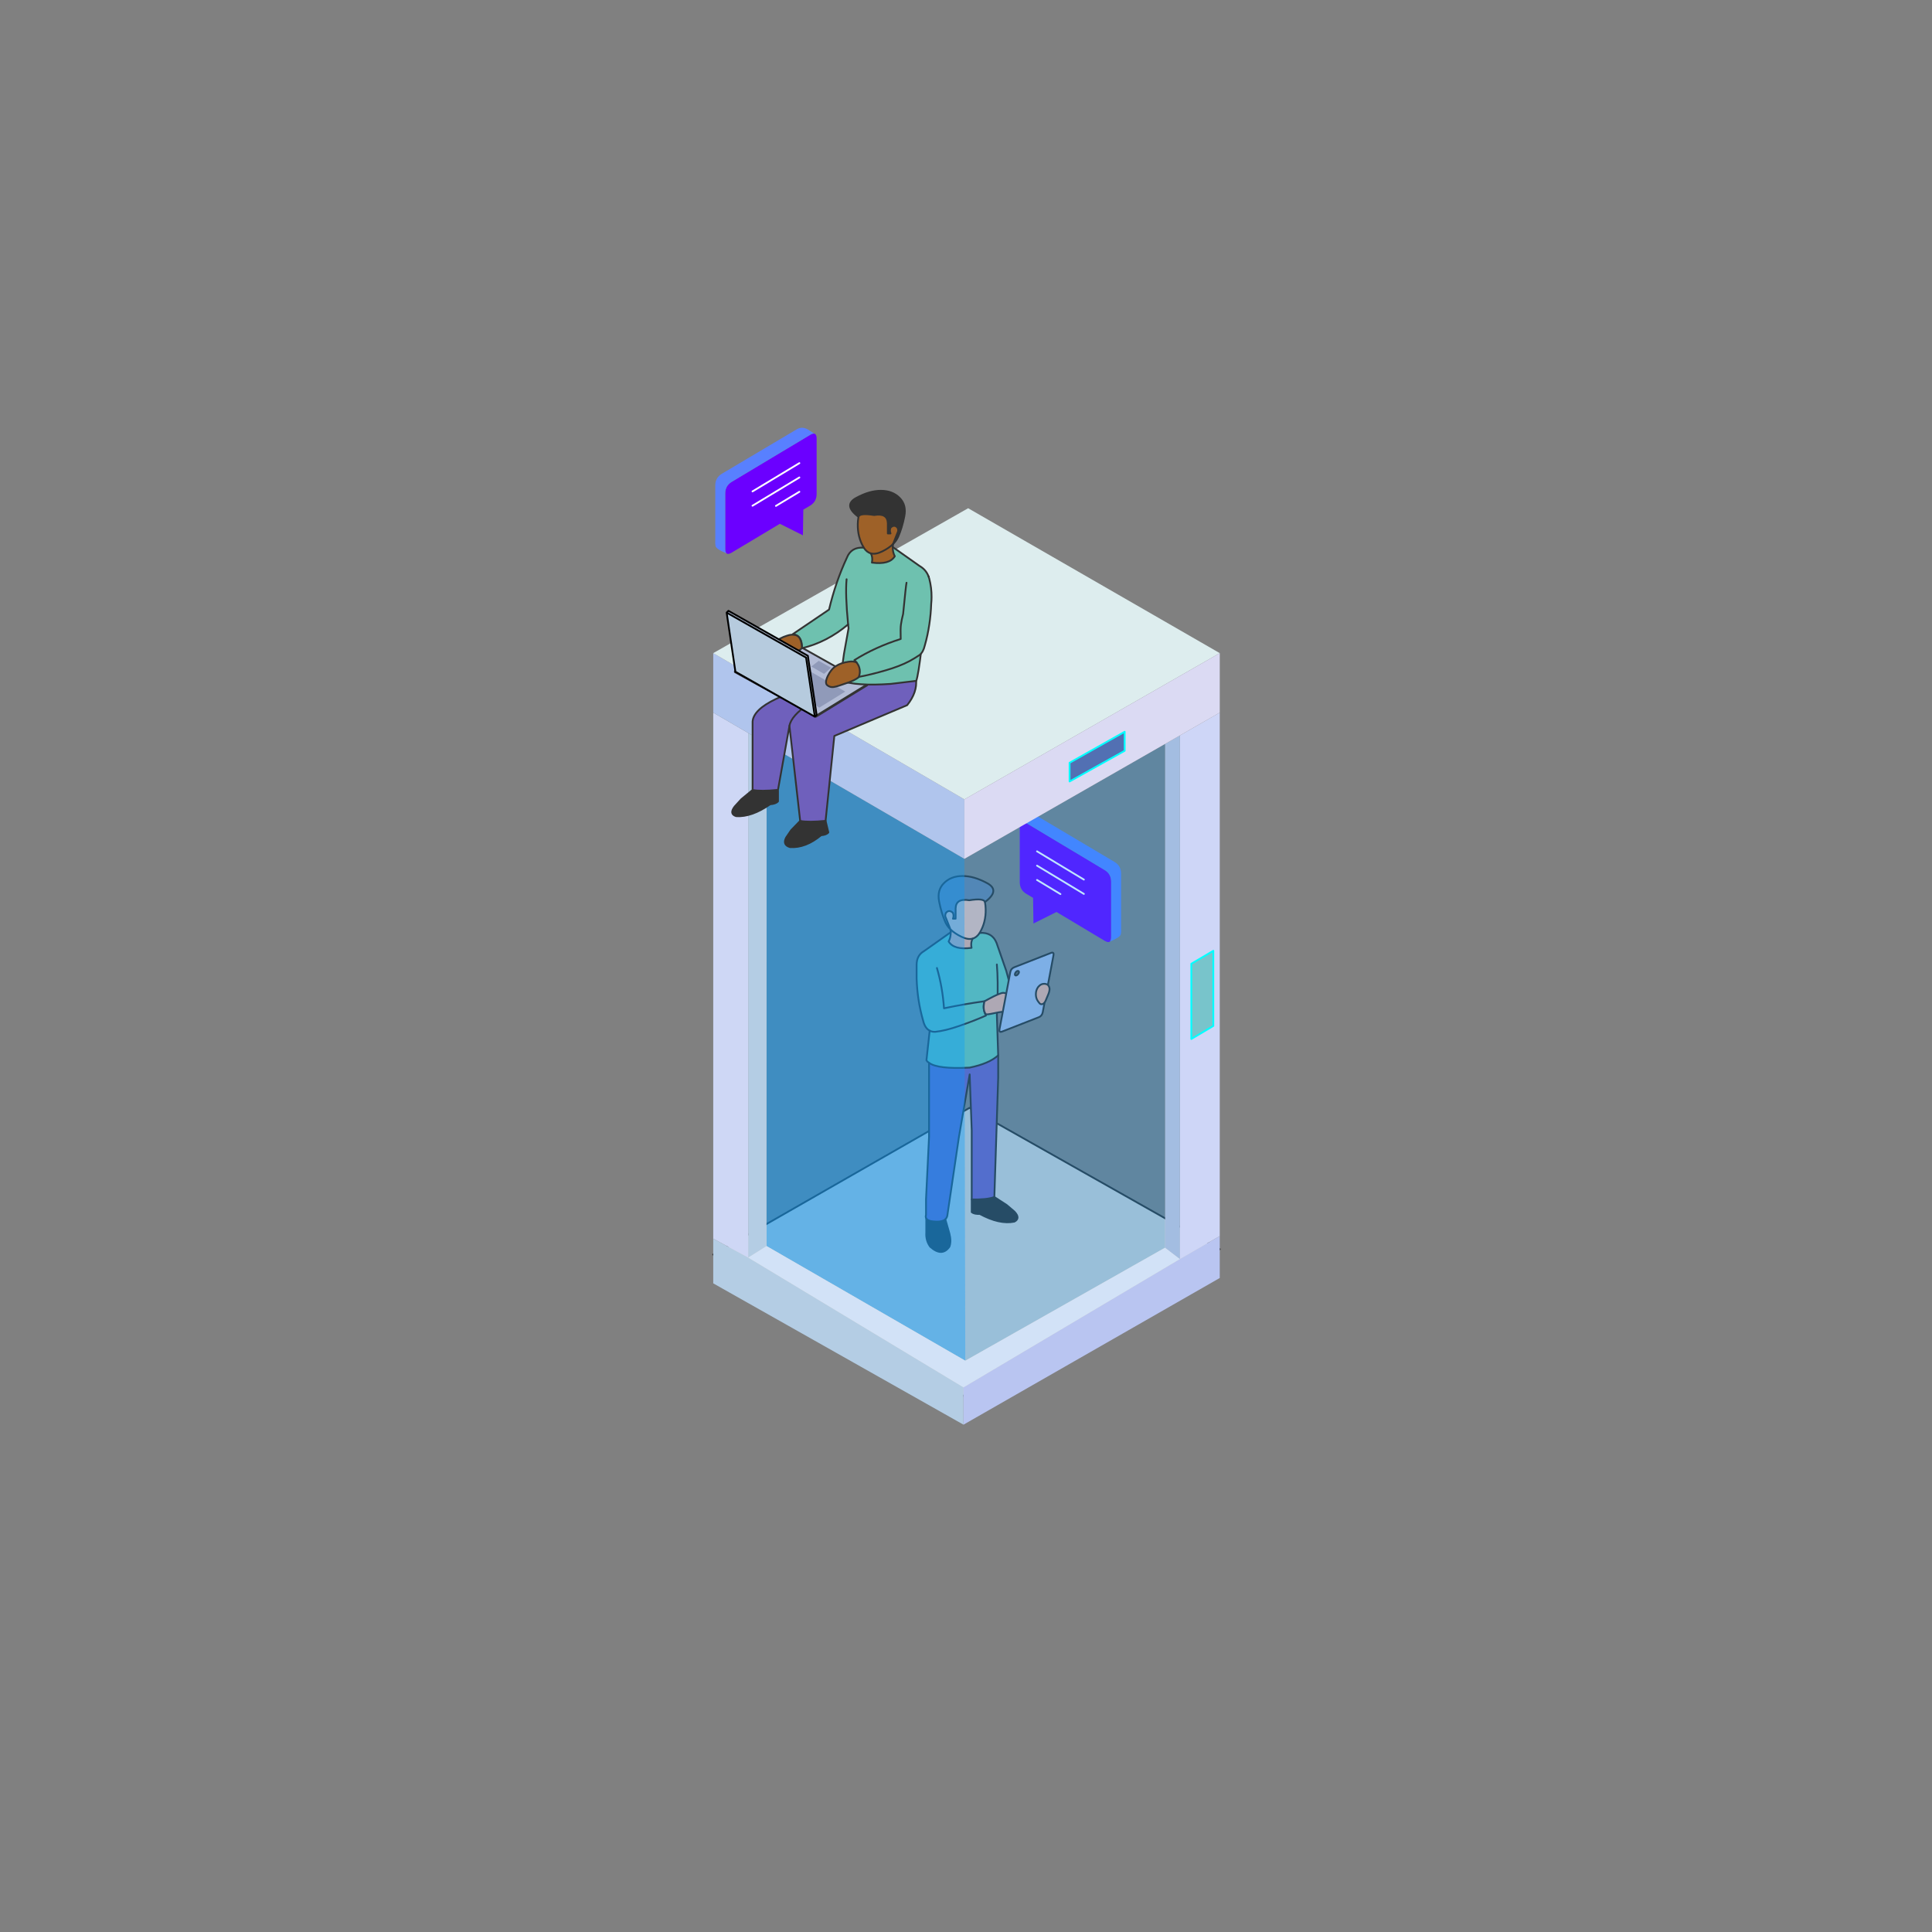 <?xml version="1.0" encoding="UTF-8"?> <svg xmlns="http://www.w3.org/2000/svg" xmlns:xlink="http://www.w3.org/1999/xlink" id="eulWBpexKvU1" viewBox="0 0 1080 1080" shape-rendering="geometricPrecision" text-rendering="geometricPrecision" style="background-color:transparent"><rect x="0" y="0" width="1080" height="1080" fill="#808080" stroke="none"/><style> #eulWBpexKvU2_to {animation: eulWBpexKvU2_to__to 5005ms linear infinite normal forwards}@keyframes eulWBpexKvU2_to__to { 0% {transform: translate(598.4px,491.378px);animation-timing-function: cubic-bezier(0.333,0,0.667,1)} 50.01% {transform: translate(598.4px,511.378px);animation-timing-function: cubic-bezier(0.333,0,0.667,1)} 99.341% {transform: translate(598.4px,491.378px)} 100% {transform: translate(598.4px,491.378px)}} #eulWBpexKvU145_to {animation: eulWBpexKvU145_to__to 5005ms linear infinite normal forwards}@keyframes eulWBpexKvU145_to__to { 0% {transform: translate(428.15px,274.378px);animation-timing-function: cubic-bezier(0.333,0,0.667,1)} 50.01% {transform: translate(428.15px,233.378px);animation-timing-function: cubic-bezier(0.333,0,0.667,1)} 99.341% {transform: translate(428.15px,274.378px)} 100% {transform: translate(428.15px,274.378px)}} </style><g id="eulWBpexKvU2_to" transform="translate(598.4,491.378)"><g transform="translate(-28.35,-35.26)"><g transform="translate(25.55 36.891)"><path d="M25.55,-0.158c0-2.867-1.217-5.033-3.65-6.5c0,0-43.8-26.25-43.8-26.25-.933-.567-1.683-.8-2.25-.7-.1,0-.183.017-.25.05-.033,0-.067.017-.1.05-.167.067-.3.167-.4.3-.433.4-.65,1.2-.65,2.4c0,0,0,30.95,0,30.95c0,2.867,1.217,5.033,3.65,6.5c0,0,3.8,2.25,3.8,2.25s.2,14.35.2,14.35s12.9-6.45,12.9-6.45s26.9,16.1,26.9,16.1c1.333.8,2.3.95,2.9.45.5-.4.75-1.25.75-2.55c0,0,0-30.95,0-30.95Z" fill="#6b00ff" stroke-width="0"></path><path d="M-2.8,6.792c0,0-13.1-7.9-13.1-7.9s13.1,7.9,13.1,7.9Z" fill="#6b00ff" stroke-width="0"></path><path d="M10.3,-1.308c0,0-26.2-15.8-26.2-15.8s26.2,15.8,26.2,15.8Z" fill="#6b00ff" stroke-width="0"></path><path d="M10.3,6.692c0,0-26.2-15.8-26.2-15.8s26.2,15.8,26.2,15.8Z" fill="#6b00ff" stroke-width="0"></path></g><g transform="translate(28.925 35.116)"><path d="M18.525,-4.884c2.433,1.467,3.65,3.633,3.65,6.5c0,0,0,30.95,0,30.95c0,1.3-.25,2.15-.75,2.55c3.867-1.6,5.917-2.966,6.15-4.099.2-1.133.25-2.118.15-2.951c0,0,0-30.95,0-30.95c0-2.867-1.217-5.033-3.65-6.5c0,0-41.95-24.899-41.95-24.899-2.233-1.333-4.633-1.067-7.2.8c0,0-2.7,1.7-2.7,1.7.067-.033.15-.05.25-.05.567-.1,1.317.132,2.25.699c0,0,43.8,26.25,43.8,26.25Z" fill="#5880ff" stroke-width="0"></path></g><g transform="translate(22.75 31.733)"><path d="M0,11.95c0,0-13.1-7.9-13.1-7.9" paint-order="stroke fill markers" fill="none" fill-rule="evenodd" stroke="#fff" stroke-linecap="round" stroke-linejoin="round"></path><path d="M13.1,3.85c0,0-26.2-15.8-26.2-15.8" paint-order="stroke fill markers" fill="none" fill-rule="evenodd" stroke="#fff" stroke-linecap="round" stroke-linejoin="round"></path><path d="M13.1,11.85c0,0-26.2-15.8-26.2-15.8" paint-order="stroke fill markers" fill="none" fill-rule="evenodd" stroke="#fff" stroke-linecap="round" stroke-linejoin="round"></path></g></g></g><g transform="translate(397.7 618.3)"><g transform="translate(142.575 81.5)"><path d="M-141.575,1.5c0,0,139.9,79,139.9,79s143.25-82,143.25-82-139.9-79-139.9-79-143.25,82-143.25,82Z" fill="#ccc" stroke-width="0"></path></g><g transform="translate(142.575 81.5)"><path d="M-141.575,1.5c0,0,143.25-82,143.25-82s139.9,79,139.9,79-143.25,82-143.25,82-139.9-79-139.9-79Z" paint-order="stroke fill markers" fill="none" fill-rule="evenodd" stroke="#333" stroke-linecap="round" stroke-linejoin="round"></path></g></g><g transform="translate(511.333 488.667)"><g transform="translate(32.183 196.317)"><path d="M-15.066,-3.384c-1,.9-2.601,1.334-4.801,1.301-3.2-.033-5.149-.617-5.849-1.75c0,0,0,7.849,0,7.849-.2,3.033.55,5.683,2.25,7.95c4.333,3.867,7.883,3.867,10.65,0c.767-2,.767-4.483,0-7.45c0,0-2.25-7.9-2.25-7.9Z" fill="#333" stroke-width="0"></path><path d="M-0.316,-14.484c0,0,0,7.1,0,7.1.967.767,2.467,1.1,4.5,1c7.4,4,13.833,5.434,19.3,4.301c2.433-1.233,2.433-3.118,0-5.651c0,0-4.3-3.65-4.3-3.65s-6.851-4.449-6.851-4.449c-2.767,1.033-6.982,1.482-12.649,1.349Z" fill="#333" stroke-width="0"></path></g><g transform="translate(26.376 147.775)"><path d="M20.292,-33.992c0,0,0-12.5,0-12.5-3.433,3.1-8.751,5.384-15.951,6.851-11.833.633-19.4-.25-22.7-2.65c0,0,0,41.299,0,41.299s-1.7,35-1.7,35s0,8.701,0,8.701c-.233.767-.183,1.433.15,2c.7,1.133,2.65,1.717,5.85,1.75c2.2.033,3.8-.4,4.8-1.3.567-.533.933-1.2,1.1-2c0,0,6.5-44.05,6.5-44.05s6-34.95,6-34.95s1.15,31.3,1.15,31.3s0,38.6,0,38.6c5.667.133,9.883-.317,12.65-1.35c0,0,2.151-66.701,2.151-66.701Z" fill="#6f60bc" stroke-width="0"></path></g><g transform="translate(35.158 70.625)"><path d="M-15.041,-38.142c0,0-14.95,10.551-14.95,10.551-2.8,1.6-4.168,4.233-4.101,7.9c0,0,0,7.4,0,7.4.267,8.233,1.468,16.032,3.601,23.399.667,2.9,1.9,4.817,3.7,5.75.867.467,1.883.684,3.05.651c3.667-.367,8.116-1.45,13.349-3.25c5.633-1.933,10.65-3.883,15.05-5.85-1.4-2.633-1.667-5.3-.8-8-7.533,1.033-15.082,2.349-22.649,3.949-.533-7.8-1.85-15.316-3.95-22.549c2.1,7.233,3.417,14.749,3.95,22.549c7.567-1.6,15.116-2.916,22.649-3.949-.867,2.7-.6,5.367.8,8-4.4,1.967-9.417,3.917-15.05,5.85-5.233,1.8-9.682,2.883-13.349,3.25-1.167.033-2.183-.184-3.05-.651c0,0-1.801,16.551-1.801,16.551.333.567.817,1.049,1.45,1.449c3.3,2.4,10.868,3.284,22.701,2.651c7.2-1.467,12.517-3.75,15.95-6.85c0,0-.75-22.6-.75-22.6.1-2.167.2-4.25.3-6.25.3-8.633.2-15.951-.3-21.951.5,6,.6,13.318.3,21.951.867,3.767,2.549,5.449,5.049,5.049c6.867-1.367,12.734-3.533,17.601-6.5-.767-1.1-1.15-2.382-1.15-3.849c0-1.6.449-2.984,1.349-4.151.067-.1.15-.183.25-.25-9.733,2.5-14.817,3.167-15.25,2c0,0-2.899-10.699-2.899-10.699s-5.401-15.551-5.401-15.551c-1.6-4.1-4.75-5.982-9.45-5.649-1.1,1.7-2.416,2.767-3.949,3.2-.8,1.5-1.001,3.217-.601,5.15-6.567.867-10.832-.317-12.799-3.55.8-1.5,1.183-3.218,1.15-5.151Z" fill="#6ec1af" stroke-width="0"></path></g><g transform="translate(25.667 36.442)"><path d="M-5.7,-5.609c.067.567.117,1.118.15,1.651.033,1.933-.35,3.65-1.15,5.15c1.967,3.233,6.233,4.417,12.8,3.55-.4-1.933-.2-3.651.6-5.151-1.767.467-3.85.118-6.25-1.049-2.533-1.233-4.583-2.618-6.15-4.151Z" fill="#e8ae9b" stroke-width="0"></path></g><g transform="translate(29.142 15.917)"><path d="M1.375,-1.334c5.433-.867,8.35-.533,8.75,1c5.8-4.333,6.217-7.85,1.25-10.55s-9.567-4.033-13.8-4c-4.3,0-7.767,1.333-10.4,4-2.633,2.633-3.517,6.084-2.65,10.351.833,4.233,1.967,8,3.4,11.3.633,1.5,1.6,2.882,2.9,4.149c0,0-2.5-6.3-2.5-6.3-.533-.967-.533-1.932,0-2.899c1.167-1.367,2.467-1.367,3.9,0c.433,1.1.433,2.183,0,3.25c0,0,1.5,0,1.5,0s0-5.801,0-5.801c.133-3.833,2.683-5.333,7.65-4.5Z" fill="#6d819f" stroke-width="0"></path></g><g transform="translate(28.35 25.108)"><path d="M11.317,-5.475c-.033-1.4-.167-2.75-.4-4.05-.4-1.533-3.317-1.867-8.75-1-4.967-.833-7.518.667-7.651,4.5c0,0,0,5.8,0,5.8s-1.5,0-1.5,0c.433-1.067.433-2.15,0-3.25-1.433-1.367-2.732-1.367-3.899,0-.533.967-.533,1.933,0,2.9c0,0,2.5,6.3,2.5,6.3c1.567,1.533,3.616,2.917,6.149,4.15c2.4,1.167,4.483,1.517,6.25,1.05c1.533-.433,2.85-1.5,3.95-3.2c0-.067.034-.133.101-.2c2.267-3.833,3.35-8.167,3.25-13Z" fill="#edbfb0" stroke-width="0"></path></g><g transform="translate(35.158 106.575)"><path d="M4.108,-90.992c.233,1.3.368,2.65.401,4.05.1,4.833-.983,9.167-3.25,13-.067.067-.101.133-.101.2c4.7-.333,7.85,1.55,9.45,5.65c0,0,5.401,15.55,5.401,15.55s2.899,10.7,2.899,10.7c.433,1.167,5.517.5,15.25-2" paint-order="stroke fill markers" fill="none" fill-rule="evenodd" stroke="#333" stroke-linecap="round" stroke-linejoin="round"></path><path d="M33.709,-35.592c-4.867,2.967-10.734,5.133-17.601,6.5-2.5.4-4.182-1.283-5.049-5.05-.1,2-.2,4.083-.3,6.25c0,0,.75,22.6.75,22.6s0,12.5,0,12.5-2.151,66.7-2.151,66.7s6.851,4.45,6.851,4.45s4.3,3.65,4.3,3.65c2.433,2.533,2.433,4.417,0,5.65-5.467,1.133-11.9-.3-19.3-4.3-2.033.1-3.533-.233-4.5-1c0,0,0-7.1,0-7.1s0-38.6,0-38.6-1.15-31.3-1.15-31.3-6,34.95-6,34.95-6.5,44.05-6.5,44.05c-.167.8-.533,1.467-1.1,2c0,0,2.25,7.9,2.25,7.9.767,2.967.767,5.45,0,7.45-2.767,3.867-6.317,3.867-10.65,0-1.7-2.267-2.45-4.917-2.25-7.95c0,0,0-7.85,0-7.85-.333-.567-.384-1.233-.151-2c0,0,0-8.7,0-8.7s1.7-35,1.7-35s0-41.3,0-41.3c-.633-.4-1.117-.883-1.45-1.45c0,0,1.801-16.55,1.801-16.55-1.8-.933-3.033-2.85-3.7-5.75-2.133-7.367-3.334-15.167-3.601-23.4c0,0,0-7.4,0-7.4-.067-3.667,1.301-6.3,4.101-7.9c0,0,14.95-10.55,14.95-10.55-.033-.533-.083-1.083-.15-1.65-1.3-1.267-2.268-2.65-2.901-4.15-1.433-3.3-2.566-7.067-3.399-11.3-.867-4.267.016-7.717,2.649-10.35c2.633-2.667,6.101-4,10.401-4c4.233-.033,8.832,1.3,13.799,4s4.55,6.217-1.25,10.55c-.4-1.533-3.317-1.867-8.75-1-4.967-.833-7.516.667-7.649,4.5c0,0,0,5.8,0,5.8s-1.5,0-1.5,0c.433-1.067.433-2.15,0-3.25-1.433-1.367-2.733-1.367-3.9,0-.533.967-.533,1.933,0,2.9c0,0,2.5,6.3,2.5,6.3c1.567,1.533,3.617,2.917,6.15,4.15c2.4,1.167,4.483,1.517,6.25,1.05c1.533-.433,2.849-1.5,3.949-3.2" paint-order="stroke fill markers" fill="none" fill-rule="evenodd" stroke="#333" stroke-linecap="round" stroke-linejoin="round"></path><path d="M-15.041,-74.092c.033,1.933-.35,3.65-1.15,5.15c1.967,3.233,6.232,4.417,12.799,3.55-.4-1.933-.199-3.65.601-5.15" paint-order="stroke fill markers" fill="none" fill-rule="evenodd" stroke="#333" stroke-linecap="round" stroke-linejoin="round"></path><path d="M-22.741,-54.142c2.1,7.233,3.417,14.75,3.95,22.55c7.567-1.6,15.116-2.917,22.649-3.95-.867,2.7-.6,5.367.8,8-4.4,1.967-9.417,3.917-15.05,5.85-5.233,1.8-9.682,2.883-13.349,3.25-1.167.033-2.183-.183-3.05-.65" paint-order="stroke fill markers" fill="none" fill-rule="evenodd" stroke="#333" stroke-linecap="round" stroke-linejoin="round"></path><path d="M10.759,-56.092c.5,6,.6,13.317.3,21.95" paint-order="stroke fill markers" fill="none" fill-rule="evenodd" stroke="#333" stroke-linecap="round" stroke-linejoin="round"></path><path d="M11.509,-5.292c-3.433,3.1-8.75,5.383-15.95,6.85-11.833.633-19.401-.25-22.701-2.65" paint-order="stroke fill markers" fill="none" fill-rule="evenodd" stroke="#333" stroke-linecap="round" stroke-linejoin="round"></path><path d="M-28.691,85.908c.7,1.133,2.649,1.717,5.849,1.75c2.2.033,3.801-.4,4.801-1.3" paint-order="stroke fill markers" fill="none" fill-rule="evenodd" stroke="#333" stroke-linecap="round" stroke-linejoin="round"></path><path d="M-3.291,75.258c5.667.133,9.882-.317,12.649-1.35" paint-order="stroke fill markers" fill="none" fill-rule="evenodd" stroke="#333" stroke-linecap="round" stroke-linejoin="round"></path></g><g transform="translate(46.042 72.374)"><path d="M7.825,-0.742c0-1.467-.433-2.717-1.3-3.75-.833-1.033-1.85-1.55-3.05-1.55s-3.9,1.134-8.1,3.401c-.9.467-1.7.9-2.4,1.3-.8,3.1-.55,5.549.75,7.349.8.033,1.75-.067,2.85-.3c3.4-.767,5.7-1.149,6.9-1.149s2.217-.518,3.05-1.551c.867-1.033,1.3-2.283,1.3-3.75Z" fill="#e8ae9b" stroke-width="0"></path></g><g transform="translate(46.042 72.374)"><path d="M7.825,-0.742c0,1.467-.433,2.717-1.3,3.75-.833,1.033-1.85,1.551-3.05,1.551s-3.5.382-6.9,1.149c-1.1.233-2.05.333-2.85.3-1.3-1.8-1.55-4.249-.75-7.349.7-.4,1.5-.833,2.4-1.3c4.2-2.267,6.9-3.401,8.1-3.401s2.217.517,3.05,1.55c.867,1.033,1.3,2.283,1.3,3.75Z" paint-order="stroke fill markers" fill="none" fill-rule="evenodd" stroke="#333" stroke-linecap="round" stroke-linejoin="round"></path></g><g transform="translate(62.492 66.008)"><path d="M15.075,-20.625c.267-1.367-.217-1.817-1.45-1.35c0,0-20.45,8-20.45,8-1.233.467-1.983,1.383-2.25,2.75c0,0-6,31.8-6,31.8-.267,1.4.217,1.867,1.45,1.4c0,0,20.45-8,20.45-8c1.233-.467,1.983-1.4,2.25-2.8c0,0,6-31.8,6-31.8Z" fill="#a7b7de" stroke-width="0"></path><path d="M-4.225,-11.075c-.067.367-.25.7-.55,1-.233.333-.517.55-.85.65-.3.133-.533.117-.7-.05-.167-.133-.217-.383-.15-.75.067-.333.233-.667.5-1c.233-.3.5-.517.8-.65.333-.1.583-.083.75.05.2.167.267.417.2.75Z" fill="#a7b7de" stroke-width="0"></path></g><g transform="translate(57.142 55.374)"><path d="M0.575,0.558c.3-.3.483-.633.55-1c.067-.333,0-.583-.2-.75-.167-.133-.417-.15-.75-.05-.3.133-.567.351-.8.651-.267.333-.433.667-.5,1-.067.367-.017.617.15.75.167.167.4.182.7.049.333-.1.617-.317.85-.65Z" fill="#666" stroke-width="0"></path></g><g transform="translate(62.492 66.008)"><path d="M-6.825,-13.975c0,0,20.45-8,20.45-8c1.233-.467,1.717-.017,1.45,1.35c0,0-6,31.8-6,31.8-.267,1.4-1.017,2.333-2.25,2.8c0,0-20.45,8-20.45,8-1.233.467-1.717,0-1.45-1.4c0,0,6-31.8,6-31.8.267-1.367,1.017-2.283,2.25-2.75Z" paint-order="stroke fill markers" fill="none" fill-rule="evenodd" stroke="#333" stroke-linecap="round" stroke-linejoin="round"></path><path d="M-4.225,-11.075c-.067.367-.25.7-.55,1-.233.333-.517.55-.85.65-.3.133-.533.117-.7-.05-.167-.133-.217-.383-.15-.75.067-.333.233-.667.5-1c.233-.3.5-.517.8-.65.333-.1.583-.083.75.05.2.167.267.417.2.75Z" paint-order="stroke fill markers" fill="none" fill-rule="evenodd" stroke="#333" stroke-linecap="round" stroke-linejoin="round"></path></g><g transform="translate(71.617 67.058)"><path d="M3.2,-0.275c.567-1.5.7-2.683.4-3.55-.3-.933-.833-1.517-1.6-1.75-.4-.133-.817-.2-1.25-.2-1.2,0-2.217.483-3.05,1.45-.1.067-.183.15-.25.25-.9,1.167-1.35,2.55-1.35,4.15c0,1.467.383,2.75,1.15,3.85.067.067.333.417.8,1.05.433.6,1.017.8,1.75.6.7-.233,1.3-.9,1.8-2s1.033-2.383,1.6-3.85Z" fill="#e8ae9b" stroke-width="0"></path></g><g transform="translate(71.617 67.058)"><path d="M3.2,-0.275c-.567,1.467-1.1,2.75-1.6,3.85s-1.1,1.767-1.8,2c-.733.2-1.317,0-1.75-.6-.467-.633-.733-.983-.8-1.05-.767-1.1-1.15-2.383-1.15-3.85c0-1.6.45-2.983,1.35-4.15.067-.1.15-.183.25-.25.833-.967,1.85-1.45,3.05-1.45.433,0,.85.067,1.25.2.767.233,1.3.817,1.6,1.75.3.867.167,2.05-.4,3.55Z" paint-order="stroke fill markers" fill="none" fill-rule="evenodd" stroke="#333" stroke-linecap="round" stroke-linejoin="round"></path></g></g><g transform="translate(398.45 283.85)"><g transform="translate(85.6 304.35)"><path d="M55.55,172.45c0,0-.5-280.55-.5-280.55s-110.55-64.35-110.55-64.35-.05,280.8-.05,280.8s111.1,64.1,111.1,64.1Z" fill="#09f" fill-opacity="0.51" stroke-width="0"></path></g><g transform="translate(70.2 319.225)"><path d="M-69.95,89.325c0,0,0,25,0,25s139.9,79,139.9,79s0-20.85,0-20.85-120.35-72.55-120.35-72.55-19.55-10.6-19.55-10.6Z" fill="#b4cde4" stroke-width="0"></path><path d="M-40.1,-187.325c0,0-10.3-6-10.3-6s0,293.25,0,293.25s10.25-6.45,10.25-6.45.05-280.8.05-280.8Z" fill="#b4cde4" stroke-width="0"></path></g><g transform="translate(10.025 266.825)"><path d="M9.775,-140.925c0,0-19.55-11.4-19.55-11.4s0,294.05,0,294.05s19.55,10.6,19.55,10.6s0-293.25,0-293.25Z" fill="#ced7f5" stroke-width="0"></path></g><g transform="translate(70.45 138.75)"><path d="M70.2,57.5c0,0,0-33.25,0-33.25s-140.4-81.75-140.4-81.75s0,33.25,0,33.25s19.55,11.4,19.55,11.4s10.3,6,10.3,6s110.55,64.35,110.55,64.35Z" fill="#b0c5ed" stroke-width="0"></path></g><g transform="translate(141.825 81.625)"><path d="M0.925,-81.375c0,0-142.5,81-142.5,81s140.4,81.75,140.4,81.75s142.75-81.75,142.75-81.75-140.65-81-140.65-81Z" fill="#ddedee" stroke-width="0"></path></g><g transform="translate(196.75 304.4)" opacity="0.25"><path d="M56.1,109.2c0,0,0-281.6,0-281.6s-112.2,64.25-112.2,64.25.5,280.55.5,280.55s111.7-63.2,111.7-63.2Z" fill="#09f" stroke-width="0"></path></g><g transform="translate(211.775 459.825)"><path d="M71.625,-29.275c0,0,0-23.45,0-23.45s-22.25,12.85-22.25,12.85-121,71.75-121,71.75s0,20.85,0,20.85s143.25-82,143.25-82Z" fill="#b9c5f1" stroke-width="0"></path></g><g transform="translate(140.475 452.2)"><path d="M120.675,-32.25c0,0-8.3-6.35-8.3-6.35s-111.7,63.2-111.7,63.2-111.1-64.1-111.1-64.1-10.25,6.45-10.25,6.45s120.35,72.55,120.35,72.55s121-71.75,121-71.75Z" fill="#d2e2f7" stroke-width="0"></path></g><g transform="translate(272.275 267.225)"><path d="M11.125,-152.725c0,0-22.25,12.75-22.25,12.75s0,292.7,0,292.7s22.25-12.85,22.25-12.85s0-292.6,0-292.6Z" fill="#ced6f7" stroke-width="0"></path><path d="M-4.775,-12.325c0,0,12.3-7.25,12.3-7.25s0,42,0,42-12.3,7.3-12.3,7.3s0-42.05,0-42.05Z" fill="#ced6f7" stroke-width="0"></path></g><g transform="translate(273.65 272.3)"><path d="M6.15,-24.65c0,0-12.3,7.25-12.3,7.25s0,42.05,0,42.05s12.3-7.3,12.3-7.3s0-42,0-42Z" fill="#78c4cb" stroke-width="0"></path></g><g transform="translate(257 273.6)"><path d="M4.15,-146.35c0,0-8.3,4.75-8.3,4.75s0,281.6,0,281.6s8.3,6.35,8.3,6.35s0-292.7,0-292.7Z" fill="#a3bde1" stroke-width="0"></path></g><g transform="translate(212.025 138.75)"><path d="M40.825,-6.75c0,0,8.3-4.75,8.3-4.75s22.25-12.75,22.25-12.75s0-33.25,0-33.25-142.75,81.75-142.75,81.75s0,33.25,0,33.25s112.2-64.25,112.2-64.25Z" fill="#dbdaf3" stroke-width="0"></path><path d="M18.225,-13.55c0,0,0,10.65,0,10.65s-30.8,17.15-30.8,17.15s0-10.45,0-10.45s30.8-17.35,30.8-17.35Z" fill="#dbdaf3" stroke-width="0"></path></g><g transform="translate(214.85 139.1)"><path d="M15.4,-3.25c0,0,0-10.65,0-10.65s-30.8,17.35-30.8,17.35s0,10.45,0,10.45s30.8-17.15,30.8-17.15Z" fill="#5270b3" stroke-width="0"></path></g><g transform="translate(239.625 211.075)"><path d="M27.875,43.825c0,0,0,42.05,0,42.05s12.3-7.3,12.3-7.3s0-42,0-42-12.3,7.25-12.3,7.25Z" paint-order="stroke fill markers" fill="none" fill-rule="evenodd" stroke="#0ff" stroke-linecap="round" stroke-linejoin="round"></path><path d="M-40.175,-68.525c0,0,30.8-17.35,30.8-17.35s0,10.65,0,10.65-30.8,17.15-30.8,17.15s0-10.45,0-10.45Z" paint-order="stroke fill markers" fill="none" fill-rule="evenodd" stroke="#0ff" stroke-linecap="round" stroke-linejoin="round"></path></g></g><g transform="translate(407.567 378.701)"><g transform="translate(28.241 79.033)"><path d="M25.692,1.116c0,0,1.55,6.45,1.55,6.45-.667.9-2.017,1.434-4.05,1.601-5.767,4.8-11.55,7.016-17.35,6.649-2.9-.833-3.617-2.632-2.15-5.399c0,0,2.8-4.101,2.8-4.101s5-5.149,5-5.149c3.133.6,7.867.582,14.2-.051Z" fill="#333" stroke-width="0"></path><path d="M-5.308,-8.134c-6.9,4.8-13.217,7.018-18.95,6.651-2.7-.833-2.984-2.634-.851-5.401c0,0,3.75-4.099,3.75-4.099s6.25-5.151,6.25-5.151c2.967.6,7.701.583,14.201-.05c0,0,0,6.451,0,6.451-.867.9-2.333,1.432-4.4,1.599Z" fill="#333" stroke-width="0"></path></g><g transform="translate(59.092 40.9)"><path d="M14.641,-39.9c0,0,30.75,0,30.75,0c.567,4.833-1.083,9.667-4.95,14.5c0,0-40.7,17.2-40.7,17.2s-4.9,47.45-4.9,47.45c-6.333.633-11.067.65-14.2.05c0,0-6-53.15-6-53.15c1.4-7.767,14.733-16.45,40-26.05Z" fill="#6f60bc" stroke-width="0"></path><path d="M-45.958,22c0,0,0-38.3,0-38.3.8-8.9,17.449-16.767,49.949-23.6c0,0,10.65,0,10.65,0-25.267,9.6-38.6,18.283-40,26.05c0,0-6.4,35.8-6.4,35.8-6.5.633-11.232.65-14.199.05Z" fill="#6f60bc" stroke-width="0"></path></g><g transform="translate(53.025 48.109)"><path d="M-39.892,14.792c0,0-6.25,5.149-6.25,5.149s-3.75,4.101-3.75,4.101c-2.133,2.767-1.85,4.566.85,5.399c5.733.367,12.05-1.849,18.95-6.649c2.067-.167,3.533-.701,4.4-1.601c0,0,0-6.449,0-6.449s6.4-35.801,6.4-35.801s6,53.15,6,53.15-5,5.151-5,5.151-2.8,4.099-2.8,4.099c-1.467,2.767-.75,4.568,2.15,5.401c5.8.367,11.583-1.851,17.35-6.651c2.033-.167,3.383-.699,4.05-1.599c0,0-1.55-6.45-1.55-6.45s4.9-47.451,4.9-47.451s40.7-17.2,40.7-17.2c3.867-4.833,5.517-9.667,4.95-14.5c0,0-30.75,0-30.75,0s-10.65,0-10.65,0c-32.5,6.833-49.15,14.701-49.95,23.601c0,0,0,38.3,0,38.3c2.967.6,7.7.583,14.2-.05" paint-order="stroke fill markers" fill="none" fill-rule="evenodd" stroke="#333" stroke-linecap="round" stroke-linejoin="round"></path><path d="M0.908,32.042c-6.333.633-11.067.649-14.2.049" paint-order="stroke fill markers" fill="none" fill-rule="evenodd" stroke="#333" stroke-linecap="round" stroke-linejoin="round"></path><path d="M-19.292,-21.059c1.4-7.767,14.733-16.45,40-26.05" paint-order="stroke fill markers" fill="none" fill-rule="evenodd" stroke="#333" stroke-linecap="round" stroke-linejoin="round"></path></g></g><g transform="translate(409.8 356.5)"><g transform="translate(38 22.575)"><path d="M-37,-3.375c0,0,.4-.25.4-.25s44.95,24.7,44.95,24.7s28.2-17.35,28.2-17.35.45.25.45.25-28.65,17.6-28.65,17.6-45.35-24.95-45.35-24.95Z" fill="#b3bcd6" stroke-width="0"></path><path d="M-36.6,-3.625c0,0-.4-.25-.4-.25s29.4-17.7,29.4-17.7s44.6,25.05,44.6,25.05-.45.25-.45.25-28.2,17.35-28.2,17.35-44.95-24.7-44.95-24.7Z" fill="#b3bcd6" stroke-width="0"></path><path d="M-10.6,-12.825c0,0,6.15,18.6,6.15,18.6s14.6,10.75,14.6,10.75s14.55-9,14.55-9-35.3-20.35-35.3-20.35Z" fill="#b3bcd6" stroke-width="0"></path><path d="M5.75,-6.475c0,0,7.1,4.1,7.1,4.1s3.9-3.45,3.9-3.45-6.9-3.85-6.9-3.85-4.1,3.2-4.1,3.2Z" fill="#b3bcd6" stroke-width="0"></path></g><g transform="translate(45.05 24.425)"><path d="M5.8,-4.225c0,0-7.1-4.1-7.1-4.1s4.1-3.2,4.1-3.2s6.9,3.85,6.9,3.85-3.9,3.45-3.9,3.45Z" fill="#909ab9" stroke-width="0"></path><path d="M-11.5,3.925c0,0-6.15-18.6-6.15-18.6s35.3,20.35,35.3,20.35-14.55,9-14.55,9-14.6-10.75-14.6-10.75Z" fill="#909ab9" stroke-width="0"></path></g><g transform="translate(38 22.575)"><path d="M-36.6,-3.625c0,0-.4.25-.4.25s45.35,24.95,45.35,24.95s28.65-17.6,28.65-17.6-.45-.25-.45-.25.45-.25.45-.25-44.6-25.05-44.6-25.05-29.4,17.7-29.4,17.7.4.25.4.25s44.95,24.7,44.95,24.7s28.2-17.35,28.2-17.35" paint-order="stroke fill markers" fill="none" fill-rule="evenodd" stroke="#333" stroke-linecap="round" stroke-linejoin="round"></path></g></g><g transform="translate(428.033 273.318)"><g transform="translate(53.092 71.183)"><path d="M37.975,-22.25c0,0-.05,0-.05,0-2.967,34.233-5.25,53.683-6.85,58.35c0,0-14.25,1.7-14.25,1.7-12.867.9-22.283.267-28.25-1.9c0,0,2.1-15,2.1-15s2.55-14.2,2.55-14.2c-.067-.733-.15-1.45-.25-2.15-1.1-11.167-1.383-19.583-.85-25.25-.533,5.667-.25,14.083.85,25.25-7.867,6.633-16.467,11.067-25.8,13.3.133-4.8-1.583-7.417-5.15-7.85c0,0,20.3-13.75,20.3-13.75c2.4-10.2,5.717-19.85,9.95-28.95c1.6-4.1,4.75-5.983,9.45-5.65c1.1,1.7,2.417,2.767,3.95,3.2.8,1.5,1,3.217.6,5.15c6.567.867,10.833-.317,12.8-3.55-.8-1.5-1.183-3.217-1.15-5.15c0,0,14.95,10.55,14.95,10.55c2.439,1.394,4.139,3.361,5.1,5.9Z" fill="#6ec1af" stroke-width="0"></path></g><g transform="translate(62.783 27.883)"><path d="M2.234,7.1C4.767,5.867,6.816,4.483,8.383,2.95c-.067.567-.116,1.117-.149,1.65-.033,1.933.349,3.65,1.149,5.15-1.967,3.233-6.232,4.417-12.799,3.55.4-1.933.2-3.65-.6-5.15c1.767.467,3.85.117,6.25-1.05Z" fill="#9e6128" stroke-width="0"></path><path d="M-11.316,-8.25c.033-1.4.167-2.75.4-4.05.4-1.533,3.317-1.867,8.75-1c4.967-.833,7.517.667,7.65,4.5c0,0,0,5.8,0,5.8s1.5,0,1.5,0c-.433-1.067-.433-2.15,0-3.25c1.433-1.367,2.732-1.367,3.899,0c.533.967.533,1.933,0,2.9c0,0-2.5,6.3-2.5,6.3C6.816,4.483,4.767,5.867,2.234,7.1c-2.4,1.167-4.483,1.517-6.25,1.05-1.533-.433-2.851-1.5-3.951-3.2c0-.067-.032-.133-.099-.2-2.267-3.833-3.35-8.167-3.25-13Z" fill="#9e6128" stroke-width="0"></path></g><g transform="translate(61.992 15.917)"><path d="M-10.125,-0.334c-5.8-4.333-6.217-7.85-1.25-10.55s9.567-4.033,13.8-4c4.3,0,7.767,1.333,10.4,4c2.633,2.633,3.517,6.084,2.65,10.351-.833,4.233-1.967,8-3.4,11.3-.633,1.5-1.6,2.882-2.9,4.149c0,0,2.5-6.3,2.5-6.3.533-.967.533-1.932,0-2.899-1.167-1.367-2.467-1.367-3.9,0-.433,1.1-.433,2.183,0,3.25c0,0-1.5,0-1.5,0s0-5.801,0-5.801c-.133-3.833-2.683-5.333-7.65-4.5-5.433-.867-8.35-.533-8.75,1Z" fill="#333" stroke-width="0"></path></g><g transform="translate(53.079 55.442)"><path d="M18.088,-24.608c1.3-1.267,2.267-2.651,2.9-4.151c1.433-3.3,2.567-7.067,3.4-11.3.867-4.267-.017-7.716-2.65-10.349-2.633-2.667-6.1-4-10.4-4-4.233-.033-8.833,1.3-13.8,4s-4.55,6.217,1.25,10.55c-.233,1.3-.367,2.649-.4,4.049-.1,4.833.983,9.167,3.25,13c.067.067.1.134.1.201-4.7-.333-7.85,1.549-9.45,5.649-4.233,9.1-7.55,18.75-9.95,28.95c0,0-20.3,13.75-20.3,13.75c3.567.433,5.283,3.051,5.15,7.851c9.333-2.233,17.933-6.668,25.8-13.301.1.7.183,1.417.25,2.15c0,0-2.55,14.201-2.55,14.201s-2.1,15-2.1,15c5.967,2.167,15.383,2.799,28.25,1.899c0,0,14.249-1.699,14.249-1.699c1.6-4.667,3.884-24.118,6.851-58.351" paint-order="stroke fill markers" fill="none" fill-rule="evenodd" stroke="#333" stroke-linecap="round" stroke-linejoin="round"></path><path d="M37.962,-6.509c-.944-2.539-2.635-4.505-5.074-5.899c0,0-14.95-10.551-14.95-10.551.033-.533.083-1.082.15-1.649c0,0,2.5-6.3,2.5-6.3.533-.967.533-1.934,0-2.901-1.167-1.367-2.467-1.367-3.9,0-.433,1.1-.433,2.183,0,3.25c0,0-1.5,0-1.5,0s0-5.799,0-5.799c-.133-3.833-2.683-5.333-7.65-4.5-5.433-.867-8.35-.533-8.75,1" paint-order="stroke fill markers" fill="none" fill-rule="evenodd" stroke="#333" stroke-linecap="round" stroke-linejoin="round"></path><path d="M5.688,-19.408c1.767.467,3.85.116,6.25-1.051c2.533-1.233,4.583-2.616,6.15-4.149" paint-order="stroke fill markers" fill="none" fill-rule="evenodd" stroke="#333" stroke-linecap="round" stroke-linejoin="round"></path><path d="M17.938,-22.959c-.033,1.933.35,3.65,1.15,5.15-1.967,3.233-6.233,4.417-12.8,3.55.4-1.933.2-3.649-.6-5.149-1.533-.433-2.85-1.5-3.95-3.2" paint-order="stroke fill markers" fill="none" fill-rule="evenodd" stroke="#333" stroke-linecap="round" stroke-linejoin="round"></path><path d="M-7.862,-4.959c-.533,5.667-.25,14.083.85,25.25" paint-order="stroke fill markers" fill="none" fill-rule="evenodd" stroke="#333" stroke-linecap="round" stroke-linejoin="round"></path></g><g transform="translate(10.633 89.533)"><path d="M-8.216,7.5c-1.2-.667-1.418-2.383-.651-5.15s1.968-4.883,3.601-6.35c1.667-1.5,3.85-2.667,6.55-3.5c1.667-.567,3.133-.7,4.4-.4c2.48.36,3.796,2.827,3.949,7.4C7.666,1.1,5.451,2.583,2.984,3.95c-3.733,2.167-6.233,3.45-7.5,3.85s-2.5.3-3.7-.3Z" fill="#9e6128" stroke-width="0"></path></g><g transform="translate(10.633 89.533)"><path d="M-8.866,2.35c-.767,2.767-.55,4.483.65,5.15c1.2.6,2.432.7,3.699.3s3.767-1.683,7.5-3.85C5.45,2.583,7.667,1.1,9.634,-0.5c-.153-4.573-1.47-7.04-3.95-7.4-1.267-.3-2.733-.167-4.4.4-2.7.833-4.884,2-6.551,3.5-1.633,1.467-2.832,3.583-3.599,6.35Z" paint-order="stroke fill markers" fill="none" fill-rule="evenodd" stroke="#333" stroke-linecap="round" stroke-linejoin="round"></path></g><g transform="translate(43.104 103.624)"><path d="M7.863,-6.392c.263.348.495.699.699,1.051.284.529.5,1.062.65,1.6.492,1.606.426,3.323-.199,5.15-.044.073-.078.139-.1.199-1.267,1.033-3.233,2.033-5.9,3-4.067,1.467-6.767,2.3-8.1,2.5-1.3.2-2.483-.116-3.55-.949s-1.001-2.55.199-5.15c1.233-2.6,2.783-4.484,4.65-5.651c1.867-1.2,4.218-1.999,7.051-2.399c1.733-.267,3.2-.134,4.4.399.065.081.132.164.2.25Z" fill="#9e6128" stroke-width="0"></path></g><g transform="translate(71.158 76.983)"><path d="M-19.491,21.3c-.204-.352-.437-.702-.7-1.05-.068-.086-.135-.169-.2-.25-.349-.446-.749-.88-1.2-1.3c7.833-4.9,16.467-8.833,25.9-11.8-.133-4.033-.083-6.767.15-8.2.267-1.8.667-3.733,1.2-5.8c1.067-10.9,1.7-16.717,1.9-17.45c0,0,12.3-3.5,12.3-3.5.167.367.3.75.4,1.15.9,3.467,1.333,6.933,1.3,10.4c0,1.233-.067,2.467-.2,3.7-.133,3.933-.483,7.767-1.05,11.5-.6,4.1-1.45,8.067-2.55,11.9-.567,2.433-1.533,4.183-2.9,5.25-1.033.7-1.95,1.283-2.75,1.75-.8.433-1.783,1-2.95,1.7-3.667,1.933-8.117,3.65-13.35,5.15-5.563,1.613-10.513,2.813-14.85,3.6.625-1.827.692-3.544.2-5.15-.15-.538-.366-1.071-.65-1.6Z" fill="#6ec1af" stroke-width="0"></path></g><g transform="translate(63.075 79.933)"><path d="M-10.983,25.125c.642-1.844.717-3.569.225-5.175-.15-.538-.366-1.063-.65-1.575-.204-.368-.437-.727-.7-1.075-.068-.086-.135-.169-.2-.25-.349-.446-.749-.88-1.2-1.3c7.833-4.9,16.467-8.833,25.9-11.8-.133-4.033-.083-6.767.15-8.2.267-1.8.667-3.733,1.2-5.8c1.067-10.9,1.7-16.717,1.9-17.45" paint-order="stroke fill markers" fill="none" fill-rule="evenodd" stroke="#333" stroke-linecap="round" stroke-linejoin="round"></path><path d="M27.942,-31c.167.367.3.75.4,1.15.9,3.467,1.333,6.933,1.3,10.4c0,1.233-.067,2.467-.2,3.7-.133,3.933-.483,7.767-1.05,11.5-.6,4.1-1.45,8.067-2.55,11.9-.567,2.433-1.533,4.183-2.9,5.25-1.033.7-1.95,1.283-2.75,1.75-.8.433-1.783,1-2.95,1.7C13.575,18.283,9.125,20,3.892,21.5c-5.563,1.613-10.521,2.821-14.875,3.625-.028.057-.053.115-.075.175-1.267,1.033-3.233,2.033-5.9,3-4.067,1.467-6.767,2.3-8.1,2.5-1.3.2-2.483-.117-3.55-.95s-1-2.55.2-5.15c1.233-2.6,2.783-4.483,4.65-5.65c1.867-1.2,4.217-2,7.05-2.4c1.733-.267,3.2-.133,4.4.4" paint-order="stroke fill markers" fill="none" fill-rule="evenodd" stroke="#333" stroke-linecap="round" stroke-linejoin="round"></path></g></g><g transform="translate(405.2 340.45)"><g transform="translate(25.65 31.1)"><path d="M24.65,29.1c0,0-44.4-25.15-44.4-25.15s-4.9-33.05-4.9-33.05s44.4,25.15,44.4,25.15s4.9,33.05,4.9,33.05Z" fill="#b6cbde" stroke-width="0"></path></g><g transform="translate(26.15 30.6)"><path d="M-25.15,-28.6c0,0,1-1,1-1s44.4,25.15,44.4,25.15s4.9,33.05,4.9,33.05-1,1-1,1-4.9-33.05-4.9-33.05-44.4-25.15-44.4-25.15Z" fill="#b8c4d8" stroke-width="0"></path></g><g transform="translate(26.15 30.6)"><path d="M24.15,29.6c0,0,1-1,1-1s-4.9-33.05-4.9-33.05-44.4-25.15-44.4-25.15-1,1-1,1s4.9,33.05,4.9,33.05s44.4,25.15,44.4,25.15-4.9-33.05-4.9-33.05-44.4-25.15-44.4-25.15" paint-order="stroke fill markers" fill="none" fill-rule="evenodd" stroke="#000" stroke-linecap="round" stroke-linejoin="round"></path></g></g><g id="eulWBpexKvU145_to" transform="translate(428.15,274.378)"><g transform="translate(-28.35,-35.26)"><g transform="translate(31.15 36.891)"><path d="M-25.55,-0.158c0-2.867,1.217-5.033,3.65-6.5c0,0,43.8-26.25,43.8-26.25.933-.567,1.683-.8,2.25-.7.1,0,.183.017.25.05.033,0,.067.017.1.05.167.067.3.167.4.3.433.4.65,1.2.65,2.4c0,0,0,30.95,0,30.95c0,2.867-1.217,5.033-3.65,6.5c0,0-3.8,2.25-3.8,2.25s-.2,14.35-.2,14.35-12.9-6.45-12.9-6.45-26.9,16.1-26.9,16.1c-1.333.8-2.3.95-2.9.45-.5-.4-.75-1.25-.75-2.55c0,0,0-30.95,0-30.95Z" fill="#6b00ff" stroke-width="0"></path><path d="M2.8,6.792c0,0,13.1-7.9,13.1-7.9s-13.1,7.9-13.1,7.9Z" fill="#6b00ff" stroke-width="0"></path><path d="M-10.3,-1.308c0,0,26.2-15.8,26.2-15.8s-26.2,15.8-26.2,15.8Z" fill="#6b00ff" stroke-width="0"></path><path d="M-10.3,6.692c0,0,26.2-15.8,26.2-15.8s-26.2,15.8-26.2,15.8Z" fill="#6b00ff" stroke-width="0"></path></g><g transform="translate(27.775 35.116)"><path d="M-18.525,-4.884c-2.433,1.467-3.65,3.633-3.65,6.5c0,0,0,30.95,0,30.95c0,1.3.25,2.15.75,2.55-3.867-1.6-5.917-2.966-6.15-4.099-.2-1.133-.25-2.118-.15-2.951c0,0,0-30.95,0-30.95c0-2.867,1.217-5.033,3.65-6.5c0,0,41.95-24.899,41.95-24.899c2.233-1.333,4.633-1.067,7.2.8c0,0,2.7,1.7,2.7,1.7-.067-.033-.15-.05-.25-.05-.567-.1-1.317.132-2.25.699c0,0-43.8,26.25-43.8,26.25Z" fill="#5880ff" stroke-width="0"></path></g><g transform="translate(33.95 31.733)"><path d="M0,11.95c0,0,13.1-7.9,13.1-7.9" paint-order="stroke fill markers" fill="none" fill-rule="evenodd" stroke="#fff" stroke-linecap="round" stroke-linejoin="round"></path><path d="M-13.1,3.85c0,0,26.2-15.8,26.2-15.8" paint-order="stroke fill markers" fill="none" fill-rule="evenodd" stroke="#fff" stroke-linecap="round" stroke-linejoin="round"></path><path d="M-13.1,11.85c0,0,26.2-15.8,26.2-15.8" paint-order="stroke fill markers" fill="none" fill-rule="evenodd" stroke="#fff" stroke-linecap="round" stroke-linejoin="round"></path></g></g></g></svg> 